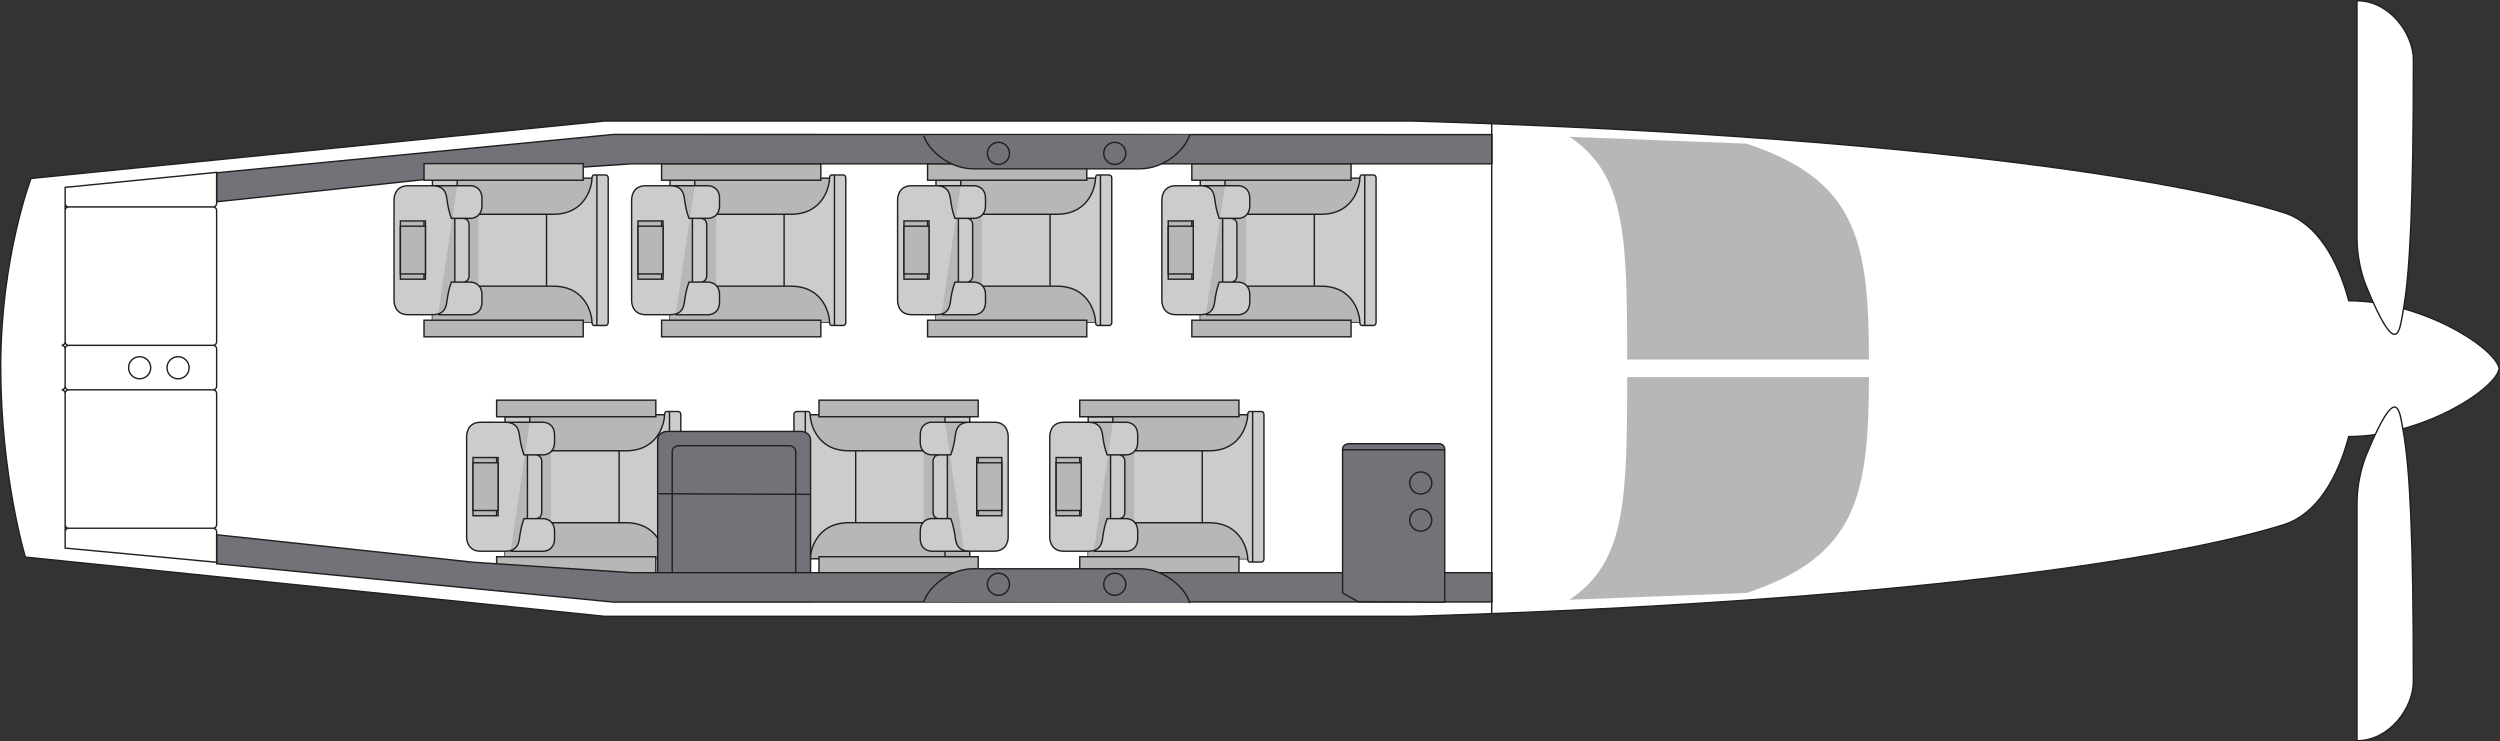 <?xml version="1.0" encoding="UTF-8"?> <svg xmlns="http://www.w3.org/2000/svg" id="Layer_2" data-name="Layer 2" viewBox="0 0 878.1 260.43"><rect x="0" y="0" width="878.1" height="260.43" fill="#333333" stroke="none"/><defs><style> .cls-1, .cls-2, .cls-3, .cls-4, .cls-5 { stroke: #231f20; stroke-width: .5px; } .cls-1, .cls-6 { fill: #b7b7b7; } .cls-2 { fill: #cccccb; } .cls-3 { fill: #fff; } .cls-7, .cls-5 { fill: none; } .cls-4 { fill: #717379; } </style></defs><g id="Layer_1-2" data-name="Layer 1"><path class="cls-3" d="M877.85,129.99c0-6.95-26.47-24.35-52.87-24.35-3.85-14.46-11.16-27.26-22.75-30.93-37.33-11.77-133.87-27.09-306.46-32.21h-188.39s-94.95,0-94.95,0L10.89,62.68S.25,90.46.25,128.78c0,38.32,8.65,66.89,8.65,66.89l203.52,20.81h94.95s188.39,0,188.39,0c172.59-5.12,269.13-20.43,306.46-32.21,11.59-3.67,18.91-16.47,22.75-30.93,26.41,0,52.87-17.39,52.87-24.35"></path><g><rect class="cls-6" x="287.41" y="142.9" width="50.39" height="56.03" transform="translate(483.51 -141.69) rotate(90)"></rect><path class="cls-1" d="M284.59,196.27h3.07M331.93,195.55v-1.94h8.68v1.94h-8.68Z"></path><path class="cls-2" d="M282.85,197.4v-52.86M284.59,145.67h3.07M332.75,182.17h-2.72s-2.29.15-2.29-2.3v-17.79c0-2.45,2.29-2.3,2.29-2.3h2.72v22.39ZM338.67,193.61h-11.64s-3.8-.11-3.8-4.5v-2.46c0-4.4,3.8-4.5,3.8-4.5h6.94s.93,2.45,1.34,5.21c.4,2.76.4,6.23,5.31,6.23h8.59c5.01,0,4.9-4.91,4.9-4.91v-35.47s.11-4.91-4.9-4.91h-8.59c-4.91,0-4.91,3.48-5.31,6.24-.41,2.76-1.34,5.21-1.34,5.21h-6.94s-3.8-.1-3.8-4.5v-2.45c0-4.4,3.8-4.5,3.8-4.5h4.9M331.93,146.38v1.94s8.68,0,8.68,0v-1.94s-8.68,0-8.68,0ZM324.46,183.6h-26.27c-12.06,0-13.6,10.83-13.6,12.37s-.71,1.43-.71,1.43h-3.99c-1.02,0-1.02-1.02-1.02-1.02v-50.81s0-1.03,1.02-1.03h3.99s.71-.1.71,1.43,1.54,12.37,13.6,12.37h26.27"></path><rect class="cls-1" x="287.66" y="195.55" width="55.92" height="5.83"></rect><rect class="cls-1" x="287.66" y="140.55" width="55.92" height="5.83"></rect><path class="cls-1" d="M300.55,183.6v-25.25"></path><rect class="cls-1" x="343.07" y="160.7" width="8.8" height="20.45"></rect><rect class="cls-1" x="343.07" y="162.54" width="8.8" height="16.77"></rect><line class="cls-1" x1="343.58" y1="181.14" x2="343.58" y2="179.3"></line><line class="cls-1" x1="343.58" y1="162.54" x2="343.58" y2="160.69"></line></g><g><path class="cls-1" d="M230.35,196.27h3.07M177.39,195.55v-1.94h8.68v1.94h-8.68Z"></path><rect class="cls-6" x="180.11" y="142.95" width="50.6" height="56.03" transform="translate(376.38 -34.44) rotate(90)"></rect><path class="cls-2" d="M235.15,144.54v52.86M230.35,145.67h3.07M185.26,159.78h2.72s2.29-.15,2.29,2.3v17.79c0,2.45-2.29,2.3-2.29,2.3h-2.72v-22.39ZM186.08,148.32h4.9s3.8.1,3.8,4.5v2.45c0,4.4-3.8,4.5-3.8,4.5h-6.94s-.93-2.45-1.34-5.21c-.4-2.76-.4-6.24-5.31-6.24h-8.59c-5.01,0-4.9,4.91-4.9,4.91v35.47s-.11,4.91,4.9,4.91h8.59c4.91,0,4.91-3.47,5.31-6.23.41-2.76,1.34-5.21,1.34-5.21h6.94s3.8.1,3.8,4.5v2.46c0,4.39-3.8,4.5-3.8,4.5h-11.64M177.39,146.38v1.94s8.68,0,8.68,0v-1.94s-8.68,0-8.68,0ZM193.54,158.34h26.27c12.06,0,13.6-10.84,13.6-12.37s.71-1.43.71-1.43h3.99c1.02,0,1.02,1.03,1.02,1.03v50.81s0,1.02-1.02,1.02h-3.99s-.71.1-.71-1.43-1.54-12.37-13.6-12.37h-26.27"></path><rect class="cls-1" x="174.43" y="195.55" width="55.92" height="5.83"></rect><rect class="cls-1" x="174.43" y="140.55" width="55.92" height="5.83"></rect><path class="cls-1" d="M217.46,158.34v25.25"></path><rect class="cls-1" x="166.14" y="160.7" width="8.8" height="20.45"></rect><rect class="cls-1" x="166.14" y="162.54" width="8.8" height="16.77"></rect><line class="cls-1" x1="174.43" y1="179.3" x2="174.43" y2="181.14"></line><line class="cls-1" x1="174.43" y1="160.69" x2="174.43" y2="162.54"></line></g><g><path class="cls-4" d="M231,202.24v-47.59c0-2.96,3.12-3.11,3.12-3.11h47.47s3.11.16,3.11,3.11v47.59"></path><path class="cls-4" d="M236.11,202.04v-43.41c0-1.84,2.1-2.09,2.1-2.09h39.18s2.1.25,2.1,2.09v43.41"></path><line class="cls-4" x1="284.7" y1="173.64" x2="231" y2="173.43"></line></g><g><rect class="cls-6" x="238.1" y="59.87" width="50.6" height="56.03" transform="translate(351.29 -175.52) rotate(90)"></rect><path class="cls-1" d="M288.3,113.19h3.07M235.34,112.47v-1.94h8.68v1.94h-8.68Z"></path><rect class="cls-6" x="238.06" y="59.87" width="50.6" height="56.03" transform="translate(351.24 -175.47) rotate(90)"></rect><path class="cls-2" d="M293.1,61.46v52.86M288.3,62.58h3.07M243.21,76.69h2.72s2.29-.15,2.29,2.3v17.79c0,2.45-2.29,2.3-2.29,2.3h-2.72v-22.39ZM244.03,65.24h4.9s3.8.1,3.8,4.5v2.45c0,4.4-3.8,4.5-3.8,4.5h-6.94s-.93-2.45-1.34-5.21c-.4-2.76-.4-6.24-5.31-6.24h-8.59c-5.01,0-4.9,4.91-4.9,4.91v35.47s-.11,4.91,4.9,4.91h8.59c4.91,0,4.91-3.47,5.31-6.23.41-2.76,1.34-5.21,1.34-5.21h6.94s3.8.1,3.8,4.5v2.46c0,4.39-3.8,4.5-3.8,4.5h-11.64M235.34,63.3v1.94s8.68,0,8.68,0v-1.94s-8.68,0-8.68,0ZM251.49,75.26h26.27c12.06,0,13.6-10.84,13.6-12.37s.71-1.43.71-1.43h3.99c1.02,0,1.02,1.03,1.02,1.03v50.81s0,1.02-1.02,1.02h-3.99s-.71.1-.71-1.43-1.54-12.37-13.6-12.37h-26.27"></path><rect class="cls-1" x="232.38" y="112.47" width="55.92" height="5.83"></rect><rect class="cls-1" x="232.38" y="57.47" width="55.92" height="5.83"></rect><path class="cls-1" d="M275.41,75.26v25.25"></path><rect class="cls-1" x="224.09" y="77.61" width="8.8" height="20.45"></rect><rect class="cls-1" x="224.09" y="79.45" width="8.8" height="16.77"></rect><line class="cls-1" x1="232.38" y1="96.22" x2="232.38" y2="98.06"></line><line class="cls-1" x1="232.38" y1="77.61" x2="232.38" y2="79.45"></line></g><g><rect class="cls-6" x="331.52" y="59.87" width="50.6" height="56.03" transform="translate(444.71 -268.94) rotate(90)"></rect><path class="cls-1" d="M381.72,113.19h3.07M328.76,112.47v-1.94h8.68v1.94h-8.68Z"></path><rect class="cls-6" x="331.48" y="59.87" width="50.6" height="56.03" transform="translate(444.66 -268.89) rotate(90)"></rect><path class="cls-2" d="M386.52,61.46v52.86M381.72,62.58h3.07M336.63,76.69h2.72s2.29-.15,2.29,2.3v17.79c0,2.45-2.29,2.3-2.29,2.3h-2.72v-22.39ZM337.45,65.24h4.9s3.8.1,3.8,4.5v2.45c0,4.4-3.8,4.5-3.8,4.5h-6.94s-.93-2.45-1.34-5.21c-.4-2.76-.4-6.24-5.31-6.24h-8.59c-5.01,0-4.9,4.91-4.9,4.91v35.47s-.11,4.91,4.9,4.91h8.59c4.91,0,4.91-3.47,5.31-6.23.41-2.76,1.34-5.21,1.34-5.21h6.94s3.8.1,3.8,4.5v2.46c0,4.39-3.8,4.5-3.8,4.5h-11.64M328.76,63.3v1.94s8.68,0,8.68,0v-1.94s-8.68,0-8.68,0ZM344.91,75.26h26.27c12.06,0,13.6-10.84,13.6-12.37s.71-1.43.71-1.43h3.99c1.02,0,1.02,1.03,1.02,1.03v50.81s0,1.02-1.02,1.02h-3.99s-.71.1-.71-1.43-1.54-12.37-13.6-12.37h-26.27"></path><rect class="cls-1" x="325.8" y="112.47" width="55.92" height="5.83"></rect><rect class="cls-1" x="325.8" y="57.47" width="55.92" height="5.83"></rect><path class="cls-1" d="M368.83,75.26v25.25"></path><rect class="cls-1" x="317.51" y="77.61" width="8.8" height="20.45"></rect><rect class="cls-1" x="317.51" y="79.45" width="8.8" height="16.77"></rect><line class="cls-1" x1="325.8" y1="96.22" x2="325.8" y2="98.06"></line><line class="cls-1" x1="325.8" y1="77.61" x2="325.8" y2="79.45"></line></g><g><rect class="cls-6" x="424.35" y="59.87" width="50.6" height="56.03" transform="translate(537.53 -361.76) rotate(90)"></rect><path class="cls-1" d="M474.54,113.19h3.07M421.59,112.47v-1.94h8.68v1.94h-8.68Z"></path><rect class="cls-6" x="424.3" y="59.87" width="50.6" height="56.03" transform="translate(537.48 -361.72) rotate(90)"></rect><path class="cls-2" d="M479.35,61.46v52.86M474.54,62.58h3.07M429.45,76.69h2.72s2.29-.15,2.29,2.3v17.79c0,2.45-2.29,2.3-2.29,2.3h-2.72v-22.39ZM430.27,65.24h4.9s3.8.1,3.8,4.5v2.45c0,4.4-3.8,4.5-3.8,4.5h-6.94s-.93-2.45-1.34-5.21c-.4-2.76-.4-6.24-5.31-6.24h-8.59c-5.01,0-4.9,4.91-4.9,4.91v35.47s-.11,4.91,4.9,4.91h8.59c4.91,0,4.91-3.47,5.31-6.23.41-2.76,1.34-5.21,1.34-5.21h6.94s3.8.1,3.8,4.5v2.46c0,4.39-3.8,4.5-3.8,4.5h-11.64M421.58,63.3v1.94s8.68,0,8.68,0v-1.94s-8.68,0-8.68,0ZM437.74,75.26h26.27c12.06,0,13.6-10.84,13.6-12.37s.71-1.43.71-1.43h3.99c1.02,0,1.02,1.03,1.02,1.03v50.81s0,1.02-1.02,1.02h-3.99s-.71.1-.71-1.43-1.54-12.37-13.6-12.37h-26.27"></path><rect class="cls-1" x="418.62" y="112.47" width="55.92" height="5.83"></rect><rect class="cls-1" x="418.62" y="57.47" width="55.92" height="5.83"></rect><path class="cls-1" d="M461.65,75.26v25.25"></path><rect class="cls-1" x="410.33" y="77.61" width="8.8" height="20.45"></rect><rect class="cls-1" x="410.33" y="79.45" width="8.8" height="16.77"></rect><line class="cls-1" x1="418.62" y1="96.22" x2="418.62" y2="98.06"></line><line class="cls-1" x1="418.62" y1="77.61" x2="418.62" y2="79.45"></line></g><g><path class="cls-1" d="M435.17,196.27h3.07M382.21,195.55v-1.94h8.68v1.94h-8.68Z"></path><rect class="cls-6" x="384.92" y="142.95" width="50.6" height="56.03" transform="translate(581.19 -239.26) rotate(90)"></rect><path class="cls-2" d="M439.97,144.54v52.86M435.17,145.67h3.07M390.07,159.78h2.72s2.29-.15,2.29,2.3v17.79c0,2.45-2.29,2.3-2.29,2.3h-2.72v-22.39ZM390.9,148.32h4.9s3.8.1,3.8,4.5v2.45c0,4.4-3.8,4.5-3.8,4.5h-6.94s-.93-2.45-1.34-5.21c-.4-2.76-.4-6.24-5.31-6.24h-8.59c-5.01,0-4.9,4.91-4.9,4.91v35.47s-.11,4.91,4.9,4.91h8.59c4.91,0,4.91-3.47,5.31-6.23.41-2.76,1.34-5.21,1.34-5.21h6.94s3.8.1,3.8,4.5v2.46c0,4.39-3.8,4.5-3.8,4.5h-11.64M382.21,146.38v1.94s8.68,0,8.68,0v-1.94s-8.68,0-8.68,0ZM398.36,158.34h26.27c12.06,0,13.6-10.84,13.6-12.37s.71-1.43.71-1.43h3.99c1.02,0,1.02,1.03,1.02,1.03v50.81s0,1.02-1.02,1.02h-3.99s-.71.1-.71-1.43-1.54-12.37-13.6-12.37h-26.27"></path><rect class="cls-1" x="379.25" y="195.55" width="55.92" height="5.83"></rect><rect class="cls-1" x="379.25" y="140.55" width="55.92" height="5.83"></rect><path class="cls-1" d="M422.28,158.34v25.25"></path><rect class="cls-1" x="370.95" y="160.7" width="8.8" height="20.45"></rect><rect class="cls-1" x="370.96" y="162.54" width="8.8" height="16.77"></rect><line class="cls-1" x1="379.25" y1="179.3" x2="379.25" y2="181.14"></line><line class="cls-1" x1="379.25" y1="160.69" x2="379.25" y2="162.54"></line></g><path class="cls-3" d="M827.87.25v83.55c0,5.96,1.43,12.34,3.3,16.87,10.95,26.51,11.67,15.2,12.86,8.8,2.48-13.32,3.65-38.09,3.65-88.44,0-9.27-8.41-20.79-19.8-20.79"></path><path class="cls-3" d="M844.02,150.95c-1.18-6.4-1.91-17.72-12.85,8.8-1.86,4.53-3.3,10.9-3.3,16.88v83.55c11.4,0,19.8-11.53,19.8-20.79,0-50.34-1.17-75.11-3.65-88.44"></path><polygon class="cls-4" points="215.49 47.22 524.02 47.28 524.02 57.54 221.72 57.54 166.15 61.23 76.11 70.87 76.11 60.69 215.49 47.22"></polygon><polygon class="cls-4" points="76.11 198.01 76.11 187.83 166.15 197.47 221.72 201.16 524.02 201.16 524.02 211.42 215.49 211.48 76.11 198.01"></polygon><path class="cls-6" d="M571.53,132.45c0,43.91-.69,65.18-20.28,78.21l62.23-2.39c38.15-12.7,42.97-33.28,42.97-75.82h-84.92"></path><path class="cls-6" d="M613.48,50.45l-62.23-2.4c19.59,13.04,20.28,34.31,20.28,78.23h84.92c0-42.54-4.82-63.13-42.97-75.83"></path><line class="cls-5" x1="523.95" y1="215.43" x2="523.95" y2="43.36"></line><path class="cls-5" d="M22.88,65.81v5.64c0,.68.54,1.23,1.21,1.23h50.77c.68,0,1.23-.55,1.23-1.23v-10.91s-53.21,5.27-53.21,5.27ZM21.65,121.29c.68,0,1.23-.55,1.23-1.23v-54.2M21.65,136.93c.68,0,1.23.55,1.23,1.23v54.35s53.21,4.99,53.21,4.99v-10.74c0-.68-.55-1.23-1.23-1.23H24.09c-.67,0-1.21.55-1.21,1.23v5.75M21.65,121.29c.68,0,1.23.55,1.23,1.23v13.19c0,.67-.55,1.22-1.23,1.22M22.88,120.07c0,.68.54,1.23,1.21,1.23h50.77c.68,0,1.23-.55,1.23-1.23v-46.16c0-.68-.55-1.22-1.23-1.22H24.09c-.67,0-1.21.55-1.21,1.22M24.09,185.54c-.67,0-1.21-.55-1.21-1.23v-46.15c0-.68.54-1.23,1.21-1.23h50.77c.68,0,1.23.55,1.23,1.23v46.15c0,.68-.55,1.23-1.23,1.23H24.09ZM24.09,136.93c-.67,0-1.21-.55-1.21-1.22v-13.19c0-.68.54-1.23,1.21-1.23h50.77c.68,0,1.23.55,1.23,1.23v13.19c0,.67-.55,1.22-1.23,1.22H24.09Z"></path><path class="cls-5" d="M49.04,133.05c2.15,0,3.9-1.74,3.9-3.88s-1.74-3.88-3.9-3.88-3.87,1.74-3.87,3.88,1.74,3.88,3.87,3.88ZM62.55,133.05c-2.15,0-3.89-1.74-3.89-3.88s1.74-3.88,3.89-3.88,3.88,1.74,3.88,3.88-1.73,3.88-3.88,3.88Z"></path><path class="cls-5" d="M833.9,99.4h0M846.95,110.1h0s0,0,0,0M841.06,116.19h0M841.06,116.19h0"></path><path class="cls-5" d="M831.85,160.07h0s0,0,0,0"></path><path class="cls-5" d="M845.53,138.8h0M845.53,138.8h0M845.54,138.81h0"></path><path class="cls-5" d="M833.9,159.58h0M846.95,148.88h0s0,0,0,0M841.06,142.78h0M841.06,142.78h0"></path><path class="cls-5" d="M831.85,98.91h0s0,0,0,0"></path><path class="cls-5" d="M845.53,120.18h0M845.53,120.18h0M845.54,120.17h0"></path><path class="cls-7" d="M662.52,206.32V52.95"></path><path class="cls-4" d="M324.48,47.67c1.51,4.88,8.71,11.63,17.45,11.63h58.39c8.99,0,16.33-7.15,17.56-12.04"></path><path class="cls-4" d="M350.7,49.99c2.14,0,3.88,1.74,3.88,3.88s-1.74,3.88-3.88,3.88-3.89-1.74-3.89-3.88,1.75-3.88,3.89-3.88ZM391.54,49.99c-2.13,0-3.87,1.74-3.87,3.88s1.74,3.88,3.87,3.88,3.89-1.74,3.89-3.88-1.74-3.88-3.89-3.88Z"></path><g><path class="cls-1" d="M204.85,113.19h3.07M151.89,112.47v-1.94h8.68v1.94h-8.68Z"></path><rect class="cls-6" x="154.6" y="59.87" width="50.6" height="56.03" transform="translate(267.79 -92.02) rotate(90)"></rect><path class="cls-2" d="M209.65,61.46v52.86M204.84,62.58h3.07M159.75,76.69h2.72s2.29-.15,2.29,2.3v17.79c0,2.45-2.29,2.3-2.29,2.3h-2.72v-22.39ZM160.58,65.24h4.9s3.8.1,3.8,4.5v2.45c0,4.4-3.8,4.5-3.8,4.5h-6.94s-.93-2.45-1.34-5.21c-.4-2.76-.4-6.24-5.31-6.24h-8.59c-5.01,0-4.9,4.91-4.9,4.91v35.47s-.11,4.91,4.9,4.91h8.59c4.91,0,4.91-3.47,5.31-6.23.41-2.76,1.34-5.21,1.34-5.21h6.94s3.8.1,3.8,4.5v2.46c0,4.39-3.8,4.5-3.8,4.5h-11.64M151.89,63.3v1.94s8.68,0,8.68,0v-1.94s-8.68,0-8.68,0ZM168.04,75.26h26.27c12.06,0,13.6-10.84,13.6-12.37s.71-1.43.71-1.43h3.99c1.02,0,1.02,1.03,1.02,1.03v50.81s0,1.02-1.02,1.02h-3.99s-.71.1-.71-1.43-1.54-12.37-13.6-12.37h-26.27"></path><rect class="cls-1" x="148.93" y="112.47" width="55.92" height="5.83"></rect><rect class="cls-1" x="148.93" y="57.47" width="55.92" height="5.83"></rect><path class="cls-1" d="M191.96,75.26v25.25"></path><rect class="cls-1" x="140.63" y="77.61" width="8.8" height="20.45"></rect><rect class="cls-1" x="140.63" y="79.45" width="8.8" height="16.77"></rect><line class="cls-1" x1="148.92" y1="96.22" x2="148.92" y2="98.06"></line><line class="cls-1" x1="148.92" y1="77.61" x2="148.92" y2="79.45"></line></g><g><path class="cls-4" d="M324.48,211.4c1.51-4.88,8.71-11.63,17.45-11.63h58.39c8.99,0,16.33,7.15,17.56,12.05"></path><path class="cls-4" d="M350.7,209.09c2.14,0,3.88-1.74,3.88-3.88s-1.74-3.88-3.88-3.88-3.89,1.74-3.89,3.88,1.75,3.88,3.89,3.88ZM391.54,209.09c-2.13,0-3.87-1.74-3.87-3.88s1.74-3.88,3.87-3.88,3.89,1.74,3.89,3.88-1.74,3.88-3.89,3.88Z"></path></g><path class="cls-4" d="M507.45,211.49v-53.5c0-2.3-2.14-2.15-2.14-2.15h-31.44s-2.3,0-2.3,1.99v50.45s5.52,3.07,5.52,3.07l30.35.14Z"></path><path class="cls-4" d="M507.45,157.99h-35.87M499.02,186.56c-2.14,0-3.88-1.74-3.88-3.88s1.74-3.89,3.88-3.89,3.89,1.74,3.89,3.89-1.74,3.88-3.89,3.88ZM499.02,173.53c-2.14,0-3.88-1.74-3.88-3.88s1.74-3.89,3.88-3.89,3.89,1.74,3.89,3.89-1.74,3.88-3.89,3.88Z"></path></g></svg> 